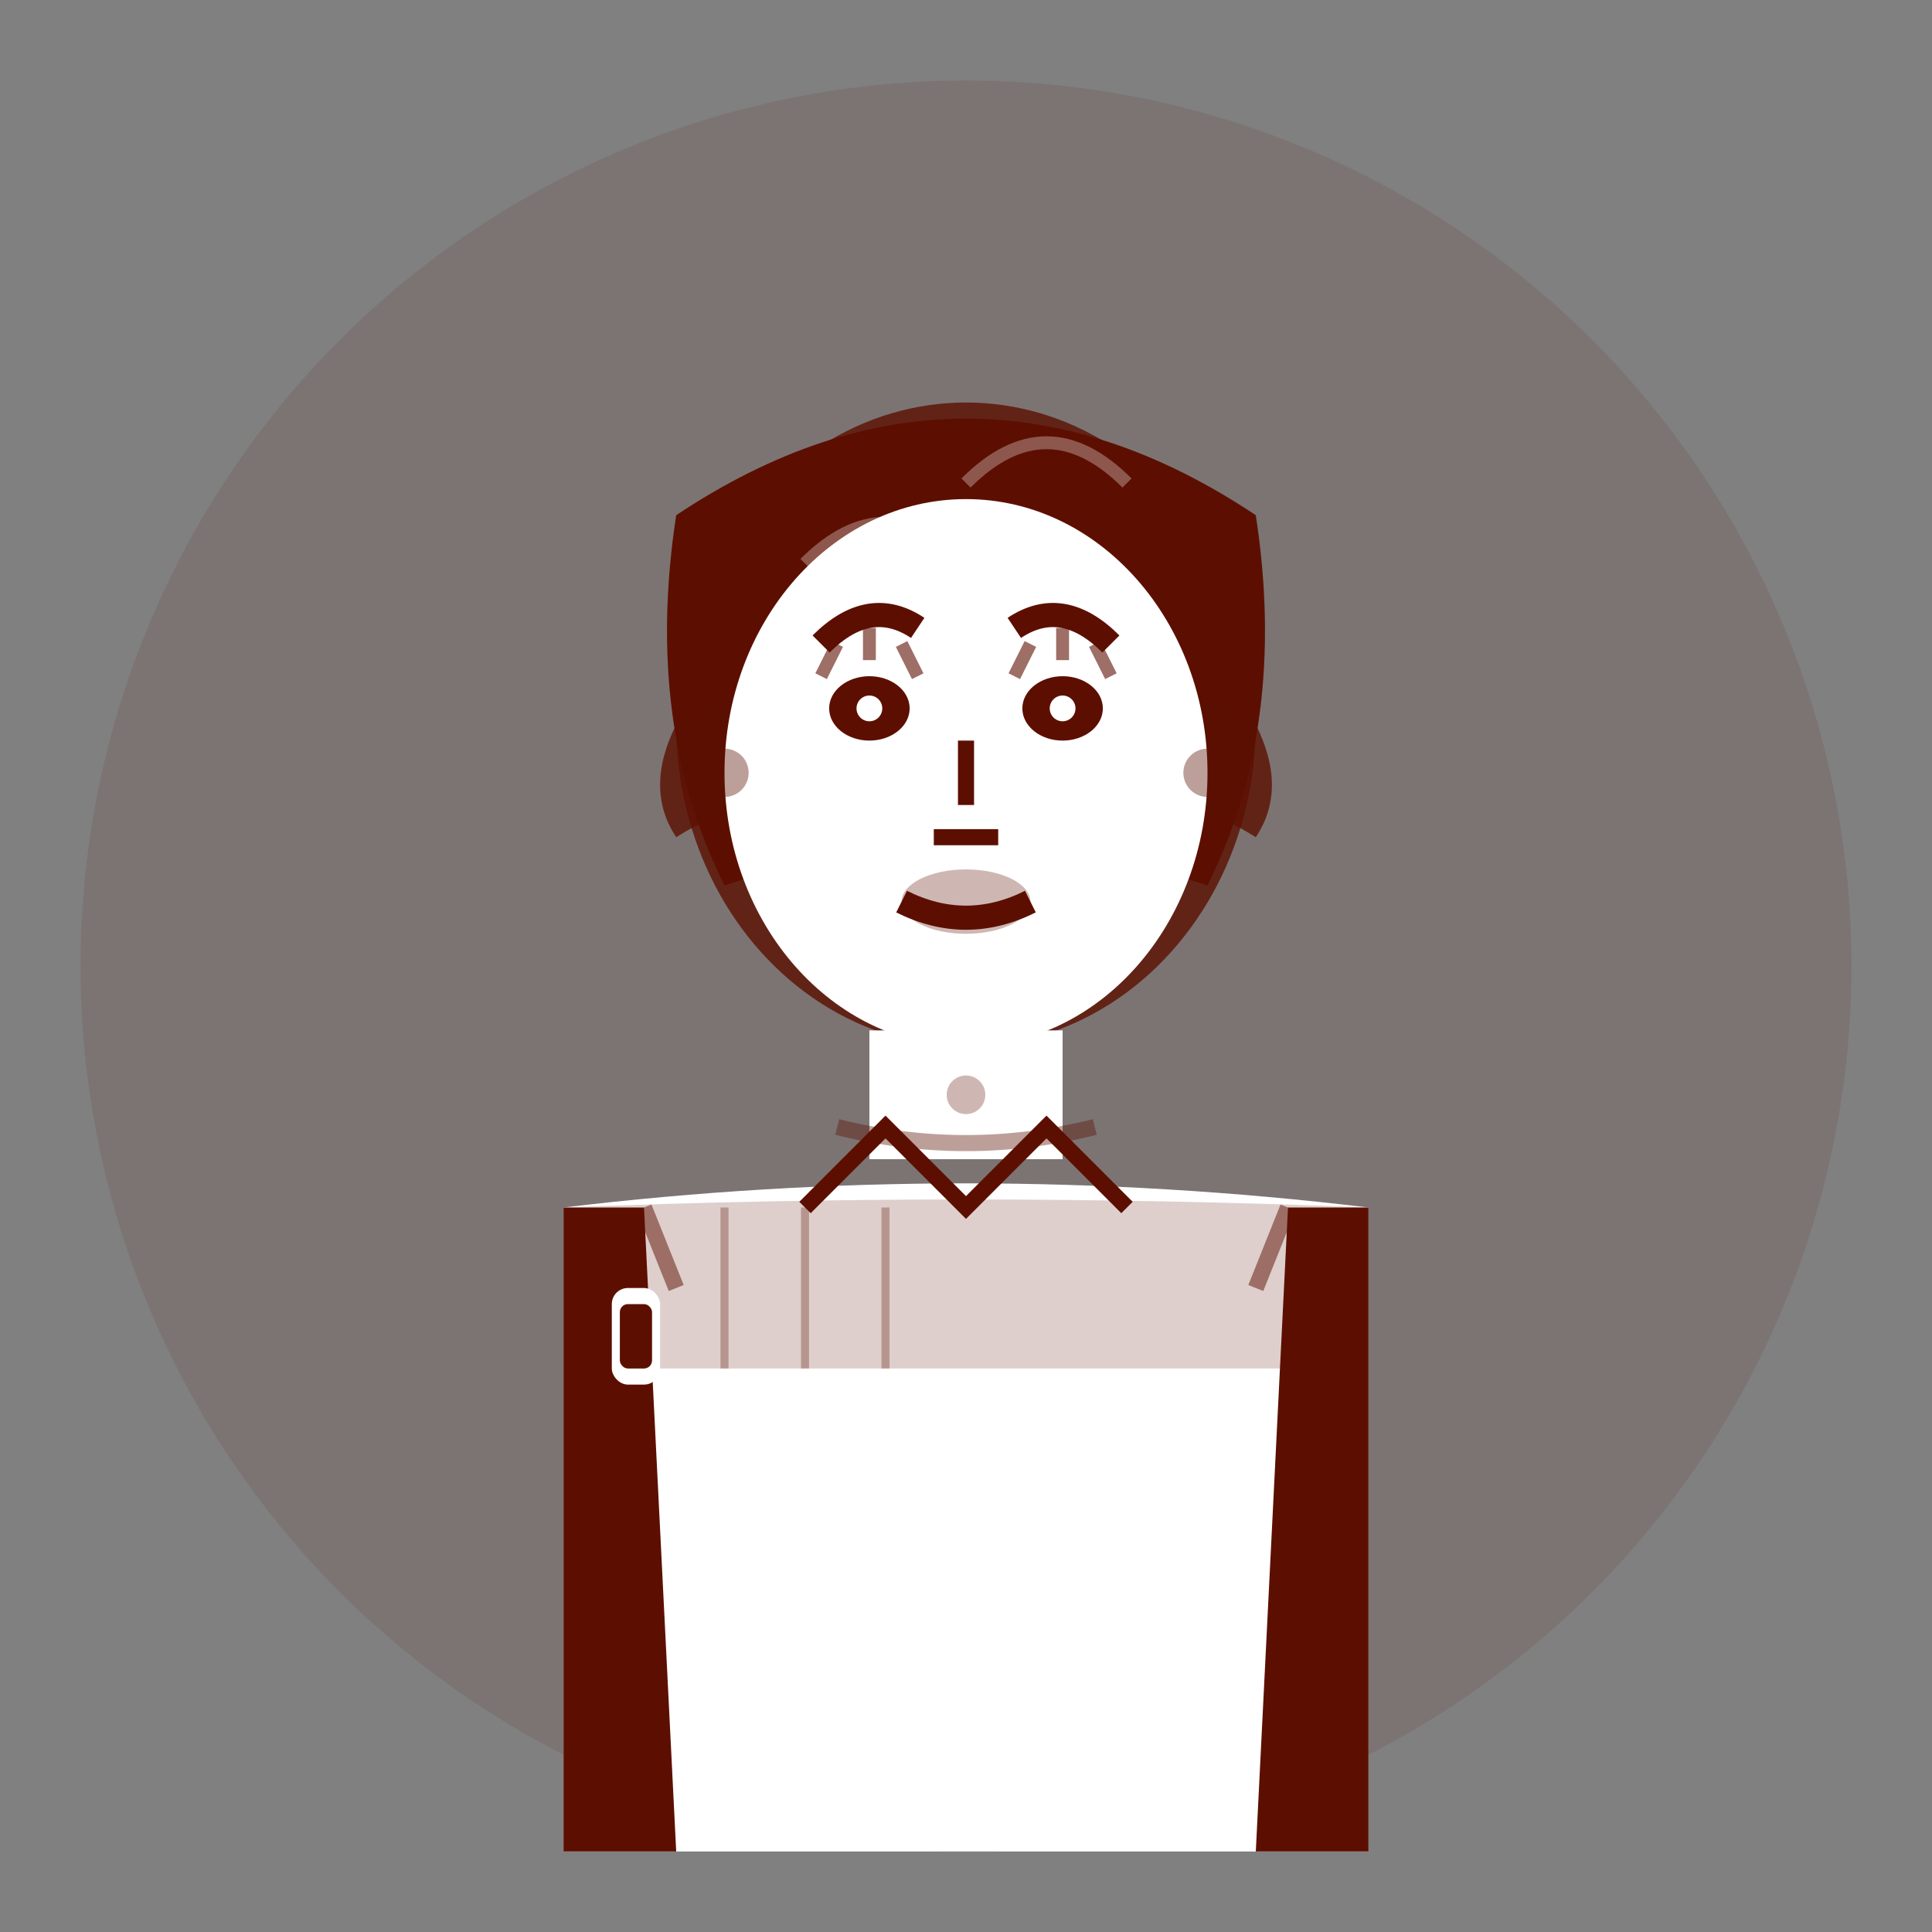 <svg viewBox="0 0 120 120" fill="none" xmlns="http://www.w3.org/2000/svg">
  <rect x="0" y="0" width="120" height="120" fill="#808080" stroke="none"/>
  <!-- Background circle -->
  <circle cx="60" cy="60" r="55" fill="#5c0f01" opacity="0.1"/>
  
  <!-- Head shape -->
  <ellipse cx="60" cy="45" rx="18" ry="20" fill="#5c0f01" opacity="0.8"/>
  
  <!-- Hair (female professional style) -->
  <path d="M42 32 Q60 20 78 32 Q80 45 75 55 Q60 50 45 55 Q40 45 42 32" fill="#5c0f01"/>
  <path d="M42 45 Q50 40 58 45 Q60 48 58 52 Q50 47 42 52 Q40 49 42 45" fill="#5c0f01" opacity="0.8"/>
  <path d="M78 45 Q70 40 62 45 Q60 48 62 52 Q70 47 78 52 Q80 49 78 45" fill="#5c0f01" opacity="0.8"/>
  
  <!-- Face -->
  <ellipse cx="60" cy="48" rx="15" ry="17" fill="white"/>
  
  <!-- Eyes -->
  <ellipse cx="54" cy="44" rx="2.5" ry="2" fill="#5c0f01"/>
  <ellipse cx="66" cy="44" rx="2.5" ry="2" fill="#5c0f01"/>
  <circle cx="54" cy="44" r="0.8" fill="white"/>
  <circle cx="66" cy="44" r="0.8" fill="white"/>
  
  <!-- Eyelashes -->
  <path d="M51 42 L52 40 M54 41 L54 39 M57 42 L56 40" stroke="#5c0f01" stroke-width="0.8" opacity="0.6"/>
  <path d="M63 42 L64 40 M66 41 L66 39 M69 42 L68 40" stroke="#5c0f01" stroke-width="0.8" opacity="0.6"/>
  
  <!-- Eyebrows (shaped) -->
  <path d="M51 40 Q54 37 57 39" stroke="#5c0f01" stroke-width="1.5" fill="none"/>
  <path d="M63 39 Q66 37 69 40" stroke="#5c0f01" stroke-width="1.5" fill="none"/>
  
  <!-- Nose -->
  <path d="M60 46 L60 50 M58 52 L62 52" stroke="#5c0f01" stroke-width="1" fill="none"/>
  
  <!-- Mouth (with lipstick) -->
  <ellipse cx="60" cy="56" rx="4" ry="2" fill="#5c0f01" opacity="0.3"/>
  <path d="M56 56 Q60 58 64 56" stroke="#5c0f01" stroke-width="1.5" fill="none"/>
  
  <!-- Neck -->
  <rect x="54" y="64" width="12" height="8" fill="white"/>
  
  <!-- Professional blouse -->
  <path d="M35 75 Q60 72 85 75 L85 115 L35 115 Z" fill="white"/>
  <path d="M35 75 Q60 74 85 75 L83 85 L37 85 Z" fill="#5c0f01" opacity="0.2"/>
  
  <!-- Blazer/jacket -->
  <path d="M35 75 L40 75 L42 115 L35 115 Z" fill="#5c0f01"/>
  <path d="M85 75 L80 75 L78 115 L85 115 Z" fill="#5c0f01"/>
  
  <!-- Blouse details -->
  <path d="M45 75 L45 85 M50 75 L50 85 M55 75 L55 85" stroke="#5c0f01" stroke-width="0.5" opacity="0.3"/>
  
  <!-- Collar -->
  <path d="M50 75 L55 70 L60 75 L65 70 L70 75" stroke="#5c0f01" stroke-width="1" fill="none"/>
  
  <!-- Necklace/jewelry -->
  <circle cx="60" cy="68" r="2" fill="white"/>
  <circle cx="60" cy="68" r="1.2" fill="#5c0f01" opacity="0.3"/>
  <path d="M52 70 Q60 72 68 70" stroke="#5c0f01" stroke-width="1" fill="none" opacity="0.4"/>
  
  <!-- Professional pin/badge -->
  <rect x="38" y="80" width="3" height="6" rx="1" fill="white"/>
  <rect x="38.5" y="81" width="2" height="4" rx="0.5" fill="#5c0f01"/>
  
  <!-- Earrings -->
  <circle cx="45" cy="48" r="1.5" fill="#5c0f01" opacity="0.4"/>
  <circle cx="75" cy="48" r="1.5" fill="#5c0f01" opacity="0.4"/>
  
  <!-- Hair highlights -->
  <path d="M50 35 Q55 30 60 35" stroke="white" stroke-width="0.8" opacity="0.3"/>
  <path d="M60 30 Q65 25 70 30" stroke="white" stroke-width="0.8" opacity="0.3"/>
  
  <!-- Shoulder details -->
  <line x1="40" y1="75" x2="42" y2="80" stroke="#5c0f01" stroke-width="1" opacity="0.5"/>
  <line x1="80" y1="75" x2="78" y2="80" stroke="#5c0f01" stroke-width="1" opacity="0.5"/>
</svg>
